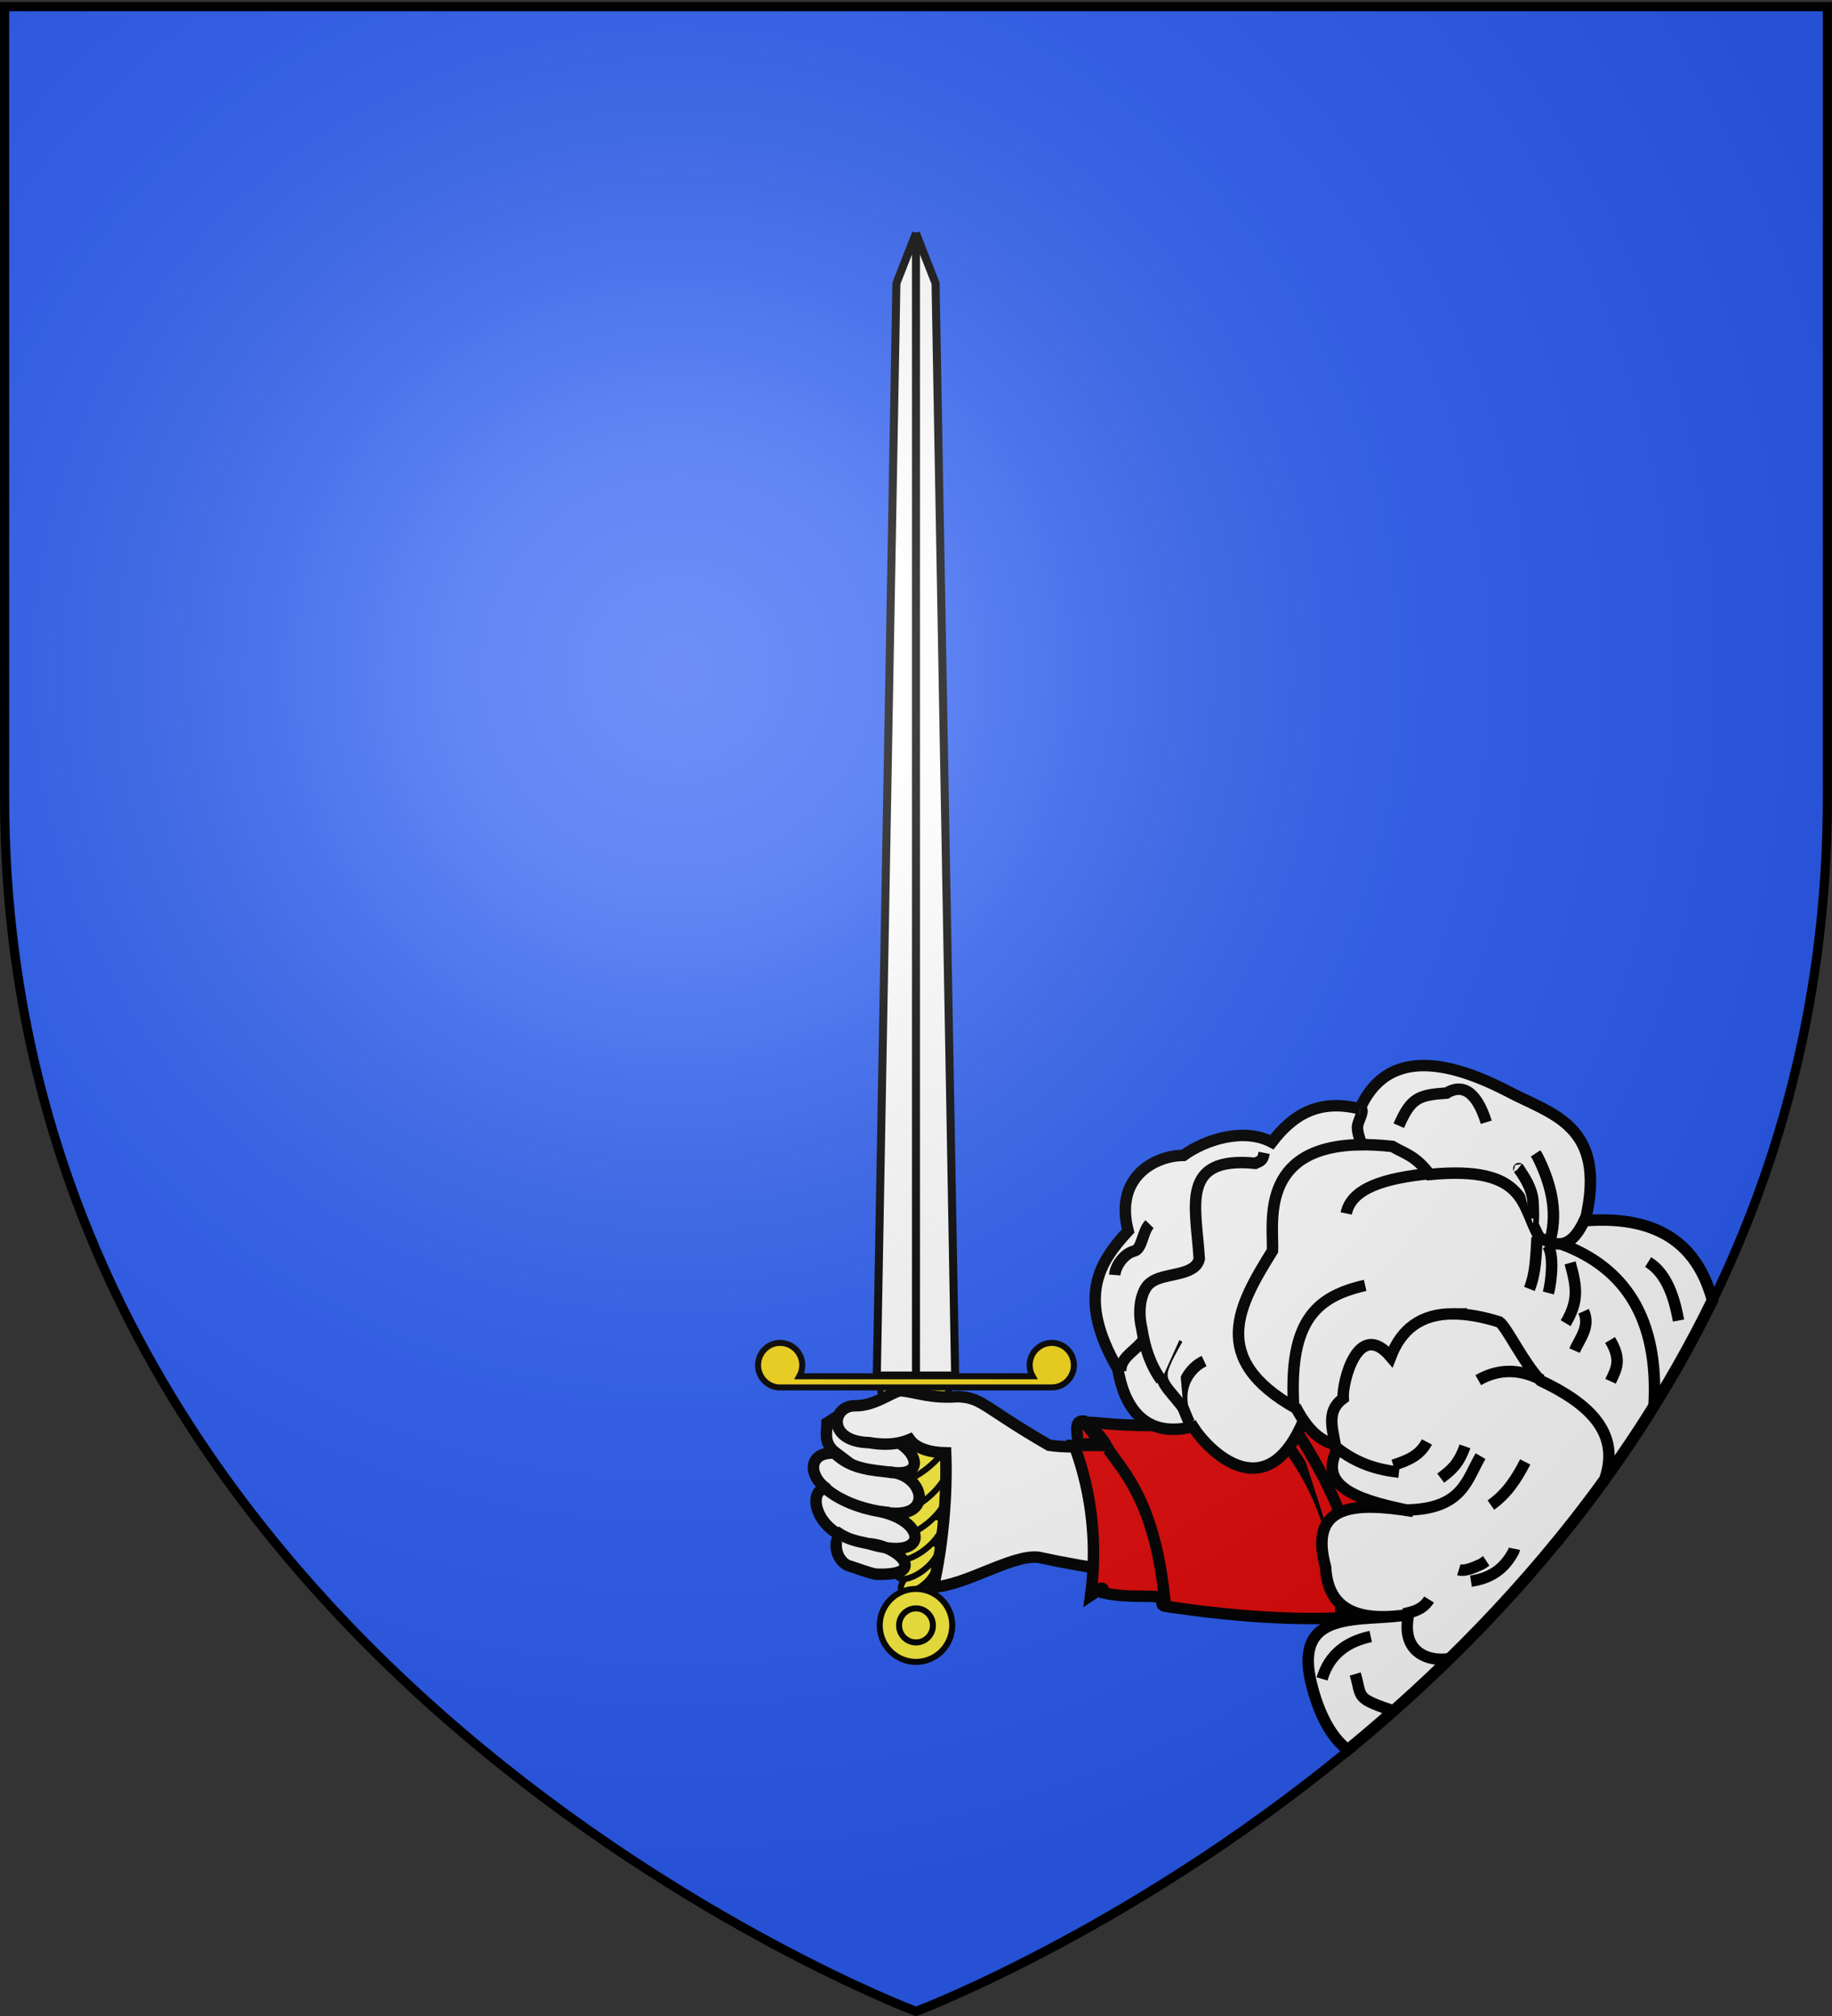 <svg xmlns="http://www.w3.org/2000/svg" xmlns:xlink="http://www.w3.org/1999/xlink" width="600" height="660" version="1.0"><rect width="100%" height="100%" fill="#333333" stroke="none"/><desc>Flag of Canton of Valais (Wallis)</desc><defs><radialGradient xlink:href="#b" id="d" cx="221.445" cy="226.331" r="300" fx="221.445" fy="226.331" gradientTransform="matrix(1.353 0 0 1.349 -77.63 -85.747)" gradientUnits="userSpaceOnUse"/><linearGradient id="b"><stop offset="0" style="stop-color:white;stop-opacity:.314"/><stop offset=".19" style="stop-color:white;stop-opacity:.251"/><stop offset=".6" style="stop-color:#6b6b6b;stop-opacity:.125"/><stop offset="1" style="stop-color:black;stop-opacity:.125"/></linearGradient></defs><g style="display:inline"><path d="M300 658.5s298.5-112.32 298.5-397.772V2.176H1.5v258.552C1.5 546.18 300 658.5 300 658.5" style="fill:#2b5df2;fill-opacity:1;fill-rule:evenodd;stroke:none"/></g><path d="M304.57 519.653a2.08 4.916 51.938 1 1-8.151 4.876 2.08 4.916 51.938 1 1 8.15-4.876z" style="fill:#fcef3c;fill-opacity:1;fill-rule:evenodd;stroke:#000;stroke-width:2;stroke-linecap:butt;stroke-linejoin:miter;stroke-miterlimit:4;stroke-opacity:1;stroke-dasharray:none"/><path d="M305.948 513.438a2.826 6.588 51.673 1 1-10.909 6.526 2.826 6.588 51.673 1 1 10.91-6.526z" style="fill:#fcef3c;fill-opacity:1;fill-rule:evenodd;stroke:#000;stroke-width:2;stroke-linecap:butt;stroke-linejoin:miter;stroke-miterlimit:4;stroke-opacity:1;stroke-dasharray:none"/><path d="M307.33 506.972a3.578 8.264 51.486 1 1-13.672 8.179 3.578 8.264 51.486 1 1 13.672-8.18z" style="fill:#fcef3c;fill-opacity:1;fill-rule:evenodd;stroke:#000;stroke-width:2;stroke-linecap:butt;stroke-linejoin:miter;stroke-miterlimit:4;stroke-opacity:1;stroke-dasharray:none"/><path d="M308.713 498.766a4.333 9.943 51.344 1 1-16.438 9.834 4.333 9.943 51.344 1 1 16.438-9.834z" style="fill:#fcef3c;fill-opacity:1;fill-rule:evenodd;stroke:#000;stroke-width:2;stroke-linecap:butt;stroke-linejoin:miter;stroke-miterlimit:4;stroke-opacity:1;stroke-dasharray:none"/><path d="M310.084 489.035a5.085 11.609 51.233 1 1-19.18 11.475 5.085 11.609 51.233 1 1 19.18-11.475z" style="fill:#fcef3c;fill-opacity:1;fill-rule:evenodd;stroke:#000;stroke-width:2;stroke-linecap:butt;stroke-linejoin:miter;stroke-miterlimit:4;stroke-opacity:1;stroke-dasharray:none"/><path d="M310.49 480.001a5.594 12.713 51.135 1 1-20.995 12.56A5.594 12.713 51.135 1 1 310.49 480z" style="fill:#fcef3c;fill-opacity:1;fill-rule:evenodd;stroke:#000;stroke-width:2;stroke-linecap:butt;stroke-linejoin:miter;stroke-miterlimit:4;stroke-opacity:1;stroke-dasharray:none"/><path d="M311.59 468.742a6.18 14.046 51.135 1 1-23.195 13.876 6.18 14.046 51.135 1 1 23.195-13.876z" style="fill:#fcef3c;fill-opacity:1;fill-rule:evenodd;stroke:#000;stroke-width:2;stroke-linecap:butt;stroke-linejoin:miter;stroke-miterlimit:4;stroke-opacity:1;stroke-dasharray:none"/><path d="M312.09 459.452a6.447 14.651 51.135 1 1-24.195 14.475 6.447 14.651 51.135 1 1 24.195-14.475z" style="fill:#fcef3c;fill-opacity:1;fill-rule:evenodd;stroke:#000;stroke-width:2;stroke-linecap:butt;stroke-linejoin:miter;stroke-miterlimit:4;stroke-opacity:1;stroke-dasharray:none"/><path d="M312.19 450.401a6.5 14.772 51.135 1 1-24.395 14.595A6.5 14.772 51.135 1 1 312.19 450.4z" style="fill:#fcef3c;fill-opacity:1;fill-rule:evenodd;stroke:#000;stroke-width:2;stroke-linecap:butt;stroke-linejoin:miter;stroke-miterlimit:4;stroke-opacity:1;stroke-dasharray:none"/><path d="M311.59 441.77a6.18 14.046 51.135 1 1-23.195 13.876 6.18 14.046 51.135 1 1 23.195-13.876z" style="fill:#fcef3c;fill-opacity:1;fill-rule:evenodd;stroke:#000;stroke-width:2;stroke-linecap:butt;stroke-linejoin:miter;stroke-miterlimit:4;stroke-opacity:1;stroke-dasharray:none"/><path d="M285.37 460.804c-5.45.488-8.25.834-14.518 5.027.001 3.317-1.347 6.633 3.06 9.95-9.546-.858-9.347 7.522-2.874 11.802-5.598-1.215-5.774 10.254 5.053 15.493-3.19-1.055-3.282 7.256 1.696 9.473 3.485 1.046 5.694 2.078 8.94 2.793 17.736.797 7.486-9.209-1.822-9.92 18.779 5.929 19.34-6.905 3.556-10.544 18.181 3.75 14.458-12.449 2.728-12.955 13.935 2.188 8.085-9.769-1.91-11.415l-5.438-2.925z" style="fill:#fff;fill-opacity:1;fill-rule:evenodd;stroke:#000;stroke-width:3.75;stroke-linecap:butt;stroke-linejoin:miter;stroke-miterlimit:4;stroke-opacity:1;stroke-dasharray:none;display:inline"/><path d="M279.946 460.222c-7.591.002-9.226 11.69 4.646 12.07 4.61.76 8.904.804 13.357-1.037 2.178 3.038 6.807 4.277 11.77 4.382.507 13.407-.83 29.99-4.045 43.937 10.574-.487 25.83-10.778 34.454-9.739 33.894 7.35 79.787 11.397 116.698 7.03l-29.74-50.678c-28.181.602-65.439 9.756-83.512 6.96-21.624-12.51-21.872-15.582-29.826-15.907-8.898.638-13.094-1.324-18.89-1.989-3.224.763-8.607 5.122-14.912 4.971z" style="fill:#fff;fill-opacity:1;fill-rule:evenodd;stroke:#000;stroke-width:3.75;stroke-linecap:butt;stroke-linejoin:miter;stroke-miterlimit:4;stroke-opacity:1;stroke-dasharray:none;display:inline"/><path d="M273.878 476.225c5.342 4.765 11.198 4.982 18.495 5.87" style="fill:#fff;stroke:#000;stroke-width:3.75;stroke-linecap:butt;stroke-linejoin:miter;stroke-miterlimit:4;stroke-opacity:1;stroke-dasharray:none"/><path d="M270.004 486.955c5.28 4.844 14.334 7.724 21.307 8.245M273.665 501.26c4.972 3.569 8.001 3.23 14.604 5.04" style="fill:none;stroke:#000;stroke-width:3.75;stroke-linecap:butt;stroke-linejoin:miter;stroke-miterlimit:4;stroke-opacity:1;stroke-dasharray:none"/><path d="M287.167 450.317h12.825V76.354l-6.412 16.402-6.413 357.561zM312.817 450.317h-12.825V76.354l6.413 16.402 6.412 357.561z" style="fill:#fff;fill-opacity:1;fill-rule:evenodd;stroke:#000;stroke-width:2.631;stroke-linecap:butt;stroke-linejoin:miter;stroke-miterlimit:4;stroke-opacity:1;stroke-dasharray:none"/><path d="M254.871 439.645c-3.693.33-6.594 3.483-6.594 7.284 0 3.832 2.922 6.997 6.659 7.283.03.002.098-.002.129 0h88.82c.184.015.395 0 .582 0 3.996 0 7.24-3.263 7.24-7.283s-3.244-7.284-7.24-7.284-7.24 3.263-7.24 7.284c0 1.319.359 2.574.97 3.642h-76.41c.611-1.068.97-2.323.97-3.642 0-4.02-3.243-7.284-7.24-7.284-.218 0-.432-.019-.646 0z" style="fill:#f7d917;fill-opacity:1;fill-rule:evenodd;stroke:#000;stroke-width:1.973;stroke-linecap:butt;stroke-linejoin:miter;stroke-miterlimit:4;stroke-opacity:1;stroke-dasharray:none"/><path d="M533.193 436.094c-7.233 8.87-35.277 25.552-44.438 13.563-1.747-2.532-14.101-2.753-23.78.437-27.715 11.92-71.454 19.291-105.876 15.688-6.695-.562-.719.437 3.281 7.437h-10.562c4.083 10.963 6.312 22.86 6.312 35.313 0 4.704-.32 9.347-.937 13.875 1.904-1.214 4.217-4.392 4.437-.875 8.229 1.717 14.535.577 18.727 1.43 1.51.308-1.203 2.52 1.355 2.904 171.255 25.72 120.228-80.31 151.481-89.772z" style="fill:#e20909;fill-opacity:1;stroke:#000;stroke-width:3.75;stroke-linecap:butt;stroke-linejoin:miter;stroke-miterlimit:4;stroke-opacity:1;stroke-dasharray:none"/><path d="M439.211 530.308c-.236-13.96-.652-35.856-19.475-59.66" style="fill:#e20909;stroke:#000;stroke-width:3.75;stroke-linecap:butt;stroke-linejoin:miter;stroke-miterlimit:4;stroke-opacity:1;stroke-dasharray:none"/><path d="M424.145 467.728c19.224 29.972 20.334 44.806 19.82 61.714" style="fill:#e20909;stroke:#000;stroke-width:3.75;stroke-linecap:butt;stroke-linejoin:miter;stroke-miterlimit:4;stroke-opacity:1;stroke-dasharray:none"/><path d="M427.498 463.614c-12.218 31.32-31.857 11.316-36.782 3.463-16.753 4.14-22.743-7.702-24.599-18.844-13.624-23.562-6.128-34.972 3.356-45.238-4.668-18.135 9.396-24.755 18.145-24.74 6.995-5.13 19.744-9.24 28.94-4.327 6.625-8.639 14.991-14.358 28.82-10.911 7.634-17.21 24.225-18.224 48.205-5.88 14.344 7.7 32.846 10.855 25.721 42.03-3.457 87.965-61.204 42.965-91.806 64.447z" style="fill:#fff;fill-rule:evenodd;stroke:#000;stroke-width:3.75;stroke-linecap:butt;stroke-linejoin:miter;stroke-miterlimit:4;stroke-opacity:1;stroke-dasharray:none"/><path d="M444.719 374.781c-32.493.938-27.604 25.95-27.969 34.688-10.982 17.694-21.28 35.341 7.813 51.625 4.437 8.39 9.414 11.695 14.656 12.125l70.906 31.187c19.025-23.3 36.456-49.477 50.719-78.718-4.256-15.774-15.132-28.19-42-26.032-5.007 10.739-10.266 7.49-14.563 5.594-6.03-9.877-3.705-23.866-36.062-20.75-4.64-6.258-8.254-6.808-12.188-9.187-4.209-.463-7.95-.629-11.312-.532z" style="fill:#fff;fill-opacity:1;fill-rule:evenodd;stroke:#000;stroke-width:3.75;stroke-linecap:butt;stroke-linejoin:miter;stroke-miterlimit:4;stroke-opacity:1;stroke-dasharray:none"/><path d="M476.094 430.125c-10.89-.074-17.25 5.23-20.625 14.063-10.718-12.62-15.923 8.38-15.563 13.625-6.436 4.695-2.697 11.456-2.344 17.53-5.606 12.013 8.74 16.172 25.344 19.47-19.18-3.147-34.478-2.543-28.75 18.28.6 12.082 8.175 18.575 27.719 15.407-15.56 2.878-39.349-2.885-32.062 24 2.819 10.523 7.014 16.885 11.593 20.375 29.136-23.951 58.68-53.302 84.157-88.531 5.269-15.19-5.012-24.79-21-32.344-5.675-5.927-11.081-17.518-13.5-19.219-5.742-1.784-10.708-2.627-14.97-2.656z" style="fill:#fff;fill-opacity:1;fill-rule:evenodd;stroke:#000;stroke-width:3.75;stroke-linecap:butt;stroke-linejoin:miter;stroke-miterlimit:4;stroke-opacity:1;stroke-dasharray:none"/><path d="M460.554 494.352c18.505-.314 19.77-9.864 24.339-17.644M459.749 528.374c3.114-.712 6.232-1.417 8.285-4.727M457.197 560.414c-13.617-4.596-11.001-4.372-13.345-12.376M437.41 473.652c6.917 5.637 13.845 7.497 20.775 8.315M504.912 451.777c-7.39-3.813-14.293-3.643-20.767.055M423.64 459.69c-1.393-27.562 7.654-35.263 23.464-38.883M468.272 384.206c-14.951 1.51-25.682 4.793-27.375 13.059M503.408 405.077c-.358 5.726-.373 11.522-2.514 16.887M511.497 407.33c20.574 7.67 31.765 24.136 30.232 52.534M389.53 465.742c-.614-1.07-1.609-3.887-2.227-5.19-1.431-7.246 2.472-12.822 7.049-14.967" style="fill:#fff;stroke:#000;stroke-width:3.75;stroke-linecap:butt;stroke-linejoin:miter;stroke-miterlimit:4;stroke-opacity:1;stroke-dasharray:none"/><path d="M387.582 460.974c-7.915-10.123-9.953-8.526-1.964-22.63" style="fill:#fff;stroke:#000;stroke-width:3.75;stroke-linecap:butt;stroke-linejoin:miter;stroke-miterlimit:4;stroke-opacity:1;stroke-dasharray:none"/><path d="M380.325 451.847c-3.594-5.054-5.396-10.59-6.394-16.97-1.583-6.675.077-13.19 3.057-15.05 4.163-3.246 14.53-1.869 15.782-7.727-1.063-17.344-6.447-33.702 18.374-31.254 1.933-.918 2.36-.85 2.882-3.424M376.484 400.775c-2.371 2.438-2.388 8.186-5.07 8.81-3.085.731-6.089 4.653-6.326 7.826" style="fill:#fff;stroke:#000;stroke-width:3.75;stroke-linecap:butt;stroke-linejoin:miter;stroke-miterlimit:4;stroke-opacity:1;stroke-dasharray:none"/><path d="M367.06 448.97c-.287-4.757 5.208-6.793 7.632-10.658M445.377 363.017c1.788-.08-.36 3.567-.716 5.32-.383 1.884.77 4.696 1.242 6.448.064.24-.222 1.09-.285 1.4M458.108 368.518c4.003-9.061 6.35-10.026 15.651-10.67 7.345-4.435 11.211 3.762 13 9.564M501.93 400.377c.486.733.25-6.352.093-7.634-.462-3.79-2.426-6.864-4.244-9.609-.925-1.396.296.232-.63-.492M507.798 405.577c2.477-9.41-.067-18.69-4.332-27.119-.16-.296-.372-.561-.558-.842M477.779 513.913c1.827.568 4.833-.633 7.29-1.8.583-.276 1.32-.875 1.684-1.115M481.76 517.637c6.506-.975 10.966-3.961 14.038-9.904.092-.22.095-.467.142-.7M461.417 528.083c-3.195 14.494 8.64 15.885 13.3 14.905M432.986 549.641c2.319-8.026 8.15-12.229 15.941-13.89M456.308 479.669c4.75-1.54 8.664-3.087 11.019-7.602M471.844 483.917c3.308-2.522 5.81-4.38 7.946-10.412M488.278 492.721c5.245-3.674 8.384-8.58 11.249-14.115M506.672 407.535c2.436 2.634 1.438 12.017.443 15.76M514.219 413.441c2.318 8.227 2.76 12.604-1.46 19.748M518.654 429.284c2.247 5.015-1.22 8.883-2.98 12.879M527.312 438.695c3.97 6.668 1.988 9.524.17 13.519M539.785 413.167c6.347 3.9 8.63 12.143 9.959 19.15" style="fill:#fff;stroke:#000;stroke-width:3.75;stroke-linecap:butt;stroke-linejoin:miter;stroke-miterlimit:4;stroke-opacity:1;stroke-dasharray:none"/><path d="M354.903 465.247c-2.61-.236-2.537 1.934-1.728 7.472l7.458-.067z" style="fill:#e20909;fill-opacity:1;stroke:#000;stroke-width:3.75;stroke-linecap:butt;stroke-linejoin:miter;stroke-miterlimit:4;stroke-opacity:1;stroke-dasharray:none"/><path d="M381.695 526.273c-2.862-33.52-13.32-44.077-18.763-51.8" style="fill:none;stroke:#000;stroke-width:3.75;stroke-linecap:butt;stroke-linejoin:miter;stroke-miterlimit:4;stroke-opacity:1;stroke-dasharray:none"/><path d="M311.868 532.13a11.868 11.939 0 0 1-23.736 0 11.868 11.939 0 1 1 23.736 0z" style="fill:#fcef3c;fill-opacity:1;fill-rule:evenodd;stroke:#000;stroke-width:1.973;stroke-linecap:butt;stroke-linejoin:miter;stroke-miterlimit:4;stroke-opacity:1;stroke-dasharray:none"/><path d="M305.538 532.13a5.538 5.572 0 0 1-11.076 0 5.538 5.572 0 1 1 11.076 0z" style="fill:#fcef3c;fill-opacity:1;fill-rule:evenodd;stroke:#000;stroke-width:1.973;stroke-linecap:butt;stroke-linejoin:miter;stroke-miterlimit:4;stroke-opacity:1;stroke-dasharray:none"/><path d="M300 658.5s298.5-112.32 298.5-397.772V2.176H1.5v258.552C1.5 546.18 300 658.5 300 658.5" style="opacity:1;fill:url(#d);fill-opacity:1;fill-rule:evenodd;stroke:none;stroke-width:1px;stroke-linecap:butt;stroke-linejoin:miter;stroke-opacity:1"/><path d="M300 658.5S1.5 546.18 1.5 260.728V2.176h597v258.552C598.5 546.18 300 658.5 300 658.5z" style="opacity:1;fill:none;fill-opacity:1;fill-rule:evenodd;stroke:#000;stroke-width:3;stroke-linecap:butt;stroke-linejoin:miter;stroke-miterlimit:4;stroke-dasharray:none;stroke-opacity:1"/></svg>